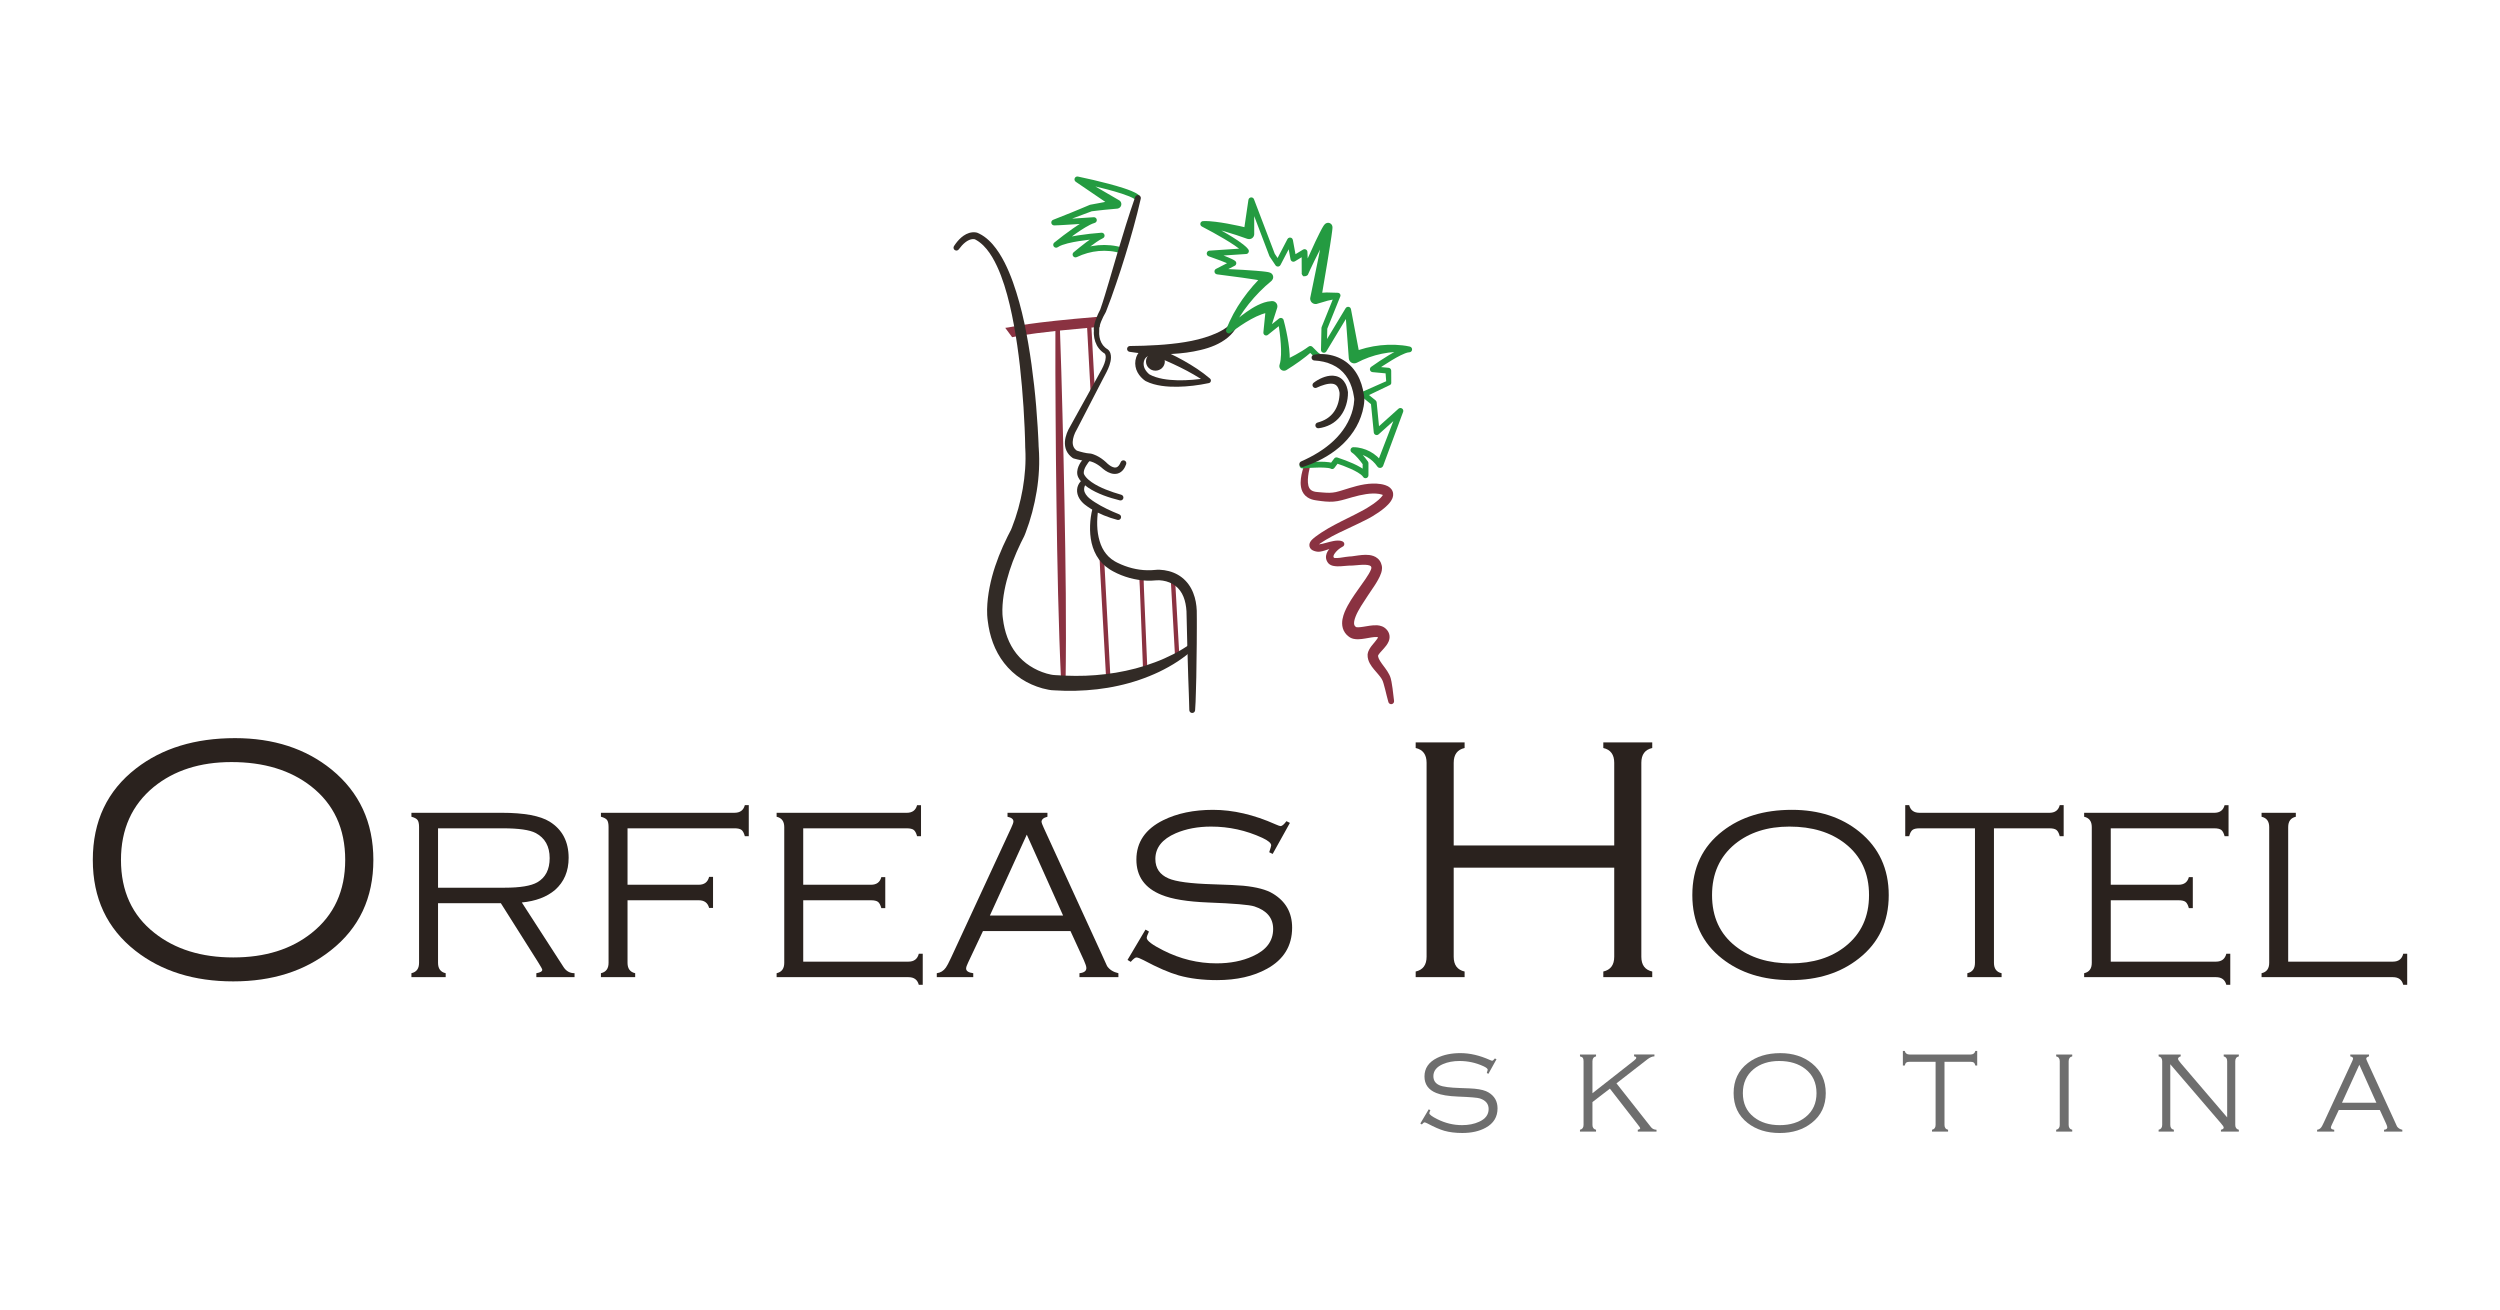 <?xml version="1.0" encoding="utf-8"?>
<!-- Generator: Adobe Illustrator 15.0.0, SVG Export Plug-In . SVG Version: 6.00 Build 0)  -->
<!DOCTYPE svg PUBLIC "-//W3C//DTD SVG 1.1//EN" "http://www.w3.org/Graphics/SVG/1.1/DTD/svg11.dtd">
<svg version="1.1" id="Layer_1" xmlns="http://www.w3.org/2000/svg" xmlns:xlink="http://www.w3.org/1999/xlink" x="0px" y="0px"
	 width="420px" height="220px" viewBox="0 0 420 220" enable-background="new 0 0 420 220" xml:space="preserve">
<g>
	<g>
		<path fill="#6E6E6E" d="M251.41,177.954l-1.357,2.447l-0.271-0.136c0.104-0.307,0.155-0.486,0.155-0.538
			c0-0.181-0.235-0.379-0.7-0.596c-1.282-0.592-2.63-0.885-4.04-0.885c-1.036,0-1.962,0.174-2.777,0.521
			c-1.074,0.464-1.611,1.142-1.611,2.03c0,0.723,0.342,1.232,1.028,1.528c0.583,0.257,1.741,0.412,3.477,0.464
			c1.23,0.039,2.039,0.077,2.428,0.116c1.049,0.104,1.827,0.312,2.33,0.623c1.011,0.607,1.516,1.501,1.516,2.68
			c0,1.438-0.66,2.518-1.98,3.244c-1.076,0.595-2.389,0.892-3.942,0.892c-1.127,0-2.13-0.122-3.012-0.368
			c-0.764-0.222-1.689-0.621-2.777-1.204c-0.271-0.144-0.46-0.214-0.562-0.214c-0.092,0-0.241,0.116-0.449,0.35l-0.252-0.155
			l1.418-2.389l0.271,0.152c-0.115,0.244-0.174,0.412-0.174,0.503c0,0.218,0.434,0.548,1.301,0.983
			c1.347,0.681,2.746,1.022,4.196,1.022c1.086,0,2.039-0.188,2.855-0.562c1.074-0.478,1.611-1.193,1.611-2.148
			c0-0.863-0.493-1.456-1.476-1.779c-0.388-0.128-1.605-0.231-3.652-0.309c-1.631-0.065-2.855-0.265-3.67-0.603
			c-1.321-0.531-1.98-1.457-1.98-2.777c0-1.372,0.705-2.409,2.115-3.108c1.102-0.543,2.409-0.814,3.925-0.814
			c1.577,0,3.223,0.381,4.932,1.146c0.208,0.09,0.338,0.136,0.39,0.136c0.117,0,0.271-0.13,0.465-0.388L251.41,177.954z"/>
		<path fill="#6E6E6E" d="M267.531,185.147v3.84c0,0.453,0.202,0.725,0.604,0.814v0.312h-2.7v-0.312
			c0.4-0.09,0.602-0.361,0.602-0.814v-10.702c0-0.26-0.04-0.444-0.116-0.554c-0.078-0.11-0.241-0.197-0.485-0.263v-0.312h2.7v0.312
			c-0.401,0.092-0.604,0.363-0.604,0.816v5.379l6.975-5.477c0.258-0.206,0.388-0.361,0.388-0.466c0-0.144-0.122-0.226-0.37-0.253
			v-0.312h3.419v0.312c-0.363,0.012-0.74,0.168-1.13,0.462l-5.249,4.073l5.796,7.353c0.22,0.284,0.531,0.434,0.934,0.445v0.312
			h-3.146v-0.312c0.271-0.052,0.406-0.14,0.406-0.269c0-0.063-0.144-0.277-0.434-0.638l-4.657-6L267.531,185.147z"/>
		<path fill="#6E6E6E" d="M299.095,176.926c2.122,0,3.897,0.576,5.321,1.728c1.541,1.257,2.312,2.92,2.312,4.993
			c0,2.097-0.782,3.76-2.35,4.989c-1.438,1.142-3.23,1.71-5.38,1.71c-2.163,0-3.963-0.562-5.4-1.688
			c-1.567-1.229-2.35-2.9-2.35-5.011c0-2.137,0.796-3.821,2.388-5.052C295.073,177.482,296.893,176.926,299.095,176.926z
			 M298.9,178.247c-1.736,0-3.166,0.458-4.292,1.373c-1.204,0.994-1.808,2.335-1.808,4.026c0,1.715,0.615,3.058,1.846,4.025
			c1.14,0.903,2.591,1.354,4.352,1.354c1.76,0,3.205-0.451,4.331-1.354c1.23-0.981,1.844-2.323,1.844-4.025
			c0-1.729-0.627-3.085-1.883-4.065C302.151,178.691,300.687,178.247,298.9,178.247z"/>
		<path fill="#6E6E6E" d="M326.675,178.381v10.606c0,0.453,0.201,0.725,0.603,0.814v0.312h-2.699v-0.312
			c0.399-0.09,0.601-0.361,0.601-0.814v-10.606h-4.37c-0.26,0-0.442,0.043-0.553,0.127c-0.109,0.084-0.198,0.249-0.263,0.496h-0.311
			v-2.448h0.311c0.104,0.401,0.376,0.602,0.815,0.602h10.236c0.439,0,0.711-0.2,0.815-0.602h0.311v2.448h-0.311
			c-0.064-0.247-0.153-0.412-0.263-0.496c-0.11-0.084-0.293-0.127-0.553-0.127H326.675z"/>
		<path fill="#6E6E6E" d="M346.04,188.987v-10.702c0-0.453-0.201-0.725-0.603-0.816v-0.312h2.699v0.312
			c-0.401,0.092-0.602,0.363-0.602,0.816v10.702c0,0.453,0.2,0.725,0.602,0.814v0.312h-2.699v-0.312
			C345.839,189.712,346.04,189.44,346.04,188.987z"/>
		<path fill="#6E6E6E" d="M364.607,178.793v10.194c0,0.453,0.199,0.725,0.603,0.814v0.312h-2.563v-0.312
			c0.399-0.09,0.601-0.361,0.601-0.814v-10.702c0-0.453-0.201-0.725-0.601-0.816v-0.312h3.708v0.312
			c-0.296,0.092-0.445,0.233-0.445,0.427c0,0.116,0.149,0.352,0.445,0.699l7.809,9.131v-9.44c0-0.453-0.193-0.725-0.581-0.816
			v-0.312h2.542v0.312c-0.399,0.092-0.602,0.363-0.602,0.816v10.702c0,0.453,0.202,0.725,0.602,0.814v0.312h-3.009v-0.309
			c0.311-0.077,0.467-0.199,0.467-0.366c0-0.129-0.146-0.359-0.439-0.695L364.607,178.793z"/>
		<path fill="#6E6E6E" d="M399.813,186.481h-6.898l-1.166,2.469c-0.108,0.22-0.162,0.382-0.162,0.485
			c0,0.194,0.187,0.316,0.563,0.368v0.31h-2.875v-0.312c0.297-0.038,0.537-0.186,0.719-0.445c0.077-0.104,0.213-0.363,0.408-0.778
			l4.738-10.235c0.118-0.245,0.176-0.413,0.176-0.505c0-0.18-0.155-0.304-0.467-0.369v-0.312h3.146v0.312
			c-0.312,0.078-0.467,0.214-0.467,0.409c0,0.052,0.058,0.207,0.176,0.465l4.524,9.866c0.312,0.675,0.467,1.018,0.467,1.031
			c0.195,0.284,0.491,0.472,0.895,0.562v0.312h-3.07v-0.312c0.363-0.039,0.545-0.174,0.545-0.408c0-0.116-0.064-0.318-0.191-0.602
			L399.813,186.481z M399.231,185.258l-2.863-6.379l-2.91,6.379H399.231z"/>
	</g>
	<g>
		<path fill="#2A221E" d="M39.483,124.006c6.466,0,11.867,1.755,16.205,5.265c4.691,3.824,7.037,8.891,7.037,15.199
			c0,6.387-2.386,11.453-7.156,15.199c-4.376,3.469-9.837,5.204-16.382,5.204c-6.585,0-12.064-1.716-16.44-5.146
			c-4.771-3.744-7.156-8.831-7.156-15.257c0-6.507,2.425-11.632,7.274-15.378C27.242,125.702,32.78,124.006,39.483,124.006z
			 M38.893,128.028c-5.284,0-9.641,1.395-13.07,4.185c-3.667,3.024-5.5,7.109-5.5,12.257c0,5.224,1.872,9.309,5.618,12.257
			c3.469,2.75,7.885,4.124,13.247,4.124s9.759-1.374,13.188-4.124c3.746-2.984,5.618-7.071,5.618-12.257
			c0-5.265-1.912-9.39-5.736-12.376C48.788,129.384,44.333,128.028,38.893,128.028z"/>
		<path fill="#2A221E" d="M73.59,151.743v10.018c0,0.967,0.428,1.546,1.284,1.738v0.663h-5.755v-0.663
			c0.854-0.192,1.283-0.771,1.283-1.738v-22.81c0-0.552-0.083-0.945-0.248-1.181c-0.166-0.233-0.512-0.42-1.035-0.559v-0.662h15.152
			c3.78,0,6.471,0.497,8.072,1.489c2.124,1.324,3.188,3.354,3.188,6.086c0,2.237-0.761,4.03-2.278,5.382
			c-1.406,1.188-3.27,1.891-5.588,2.11l7.037,10.891c0.441,0.662,1.049,0.991,1.821,0.991v0.663h-6.416v-0.663
			c0.662-0.109,0.993-0.302,0.993-0.578c0-0.109-0.234-0.537-0.706-1.283l-6.248-9.895H73.59z M73.59,149.135h11.178
			c2.622,0,4.457-0.304,5.506-0.911c1.38-0.8,2.07-2.151,2.07-4.056c0-1.987-0.786-3.396-2.359-4.225
			c-0.994-0.521-2.83-0.786-5.507-0.786H73.59V149.135z"/>
		<path fill="#2A221E" d="M105.425,139.157v9.481h11.965c0.938,0,1.518-0.442,1.739-1.324h0.661v5.216h-0.661
			c-0.222-0.854-0.801-1.285-1.739-1.285h-11.965v10.516c0,0.967,0.428,1.546,1.284,1.738v0.663h-5.754v-0.663
			c0.854-0.192,1.283-0.771,1.283-1.738v-22.81c0-0.552-0.083-0.945-0.249-1.181c-0.166-0.233-0.511-0.42-1.034-0.559v-0.662h22.438
			c0.938,0,1.517-0.428,1.738-1.283h0.663v5.216h-0.663c-0.138-0.523-0.324-0.875-0.559-1.055c-0.235-0.18-0.628-0.271-1.18-0.271
			H105.425z"/>
		<path fill="#2A221E" d="M134.942,151.245v10.311h17.677c0.938,0,1.518-0.443,1.739-1.325h0.663v5.216h-0.663
			c-0.222-0.857-0.801-1.284-1.739-1.284h-22.147v-0.663c0.854-0.192,1.283-0.771,1.283-1.738v-22.81
			c0-0.967-0.429-1.546-1.283-1.739v-0.662h21.858c0.938,0,1.517-0.428,1.739-1.283h0.662v5.216h-0.662
			c-0.14-0.523-0.325-0.875-0.56-1.055s-0.628-0.271-1.18-0.271h-17.388v9.481h11.385c0.938,0,1.518-0.427,1.738-1.285h0.662v5.217
			h-0.662c-0.138-0.522-0.325-0.876-0.559-1.055c-0.234-0.179-0.628-0.271-1.18-0.271H134.942z"/>
		<path fill="#2A221E" d="M179.842,156.422h-14.705l-2.483,5.265c-0.231,0.467-0.347,0.812-0.347,1.031
			c0,0.412,0.399,0.675,1.2,0.784v0.66h-6.127v-0.663c0.635-0.082,1.146-0.399,1.531-0.952c0.166-0.22,0.456-0.771,0.87-1.654
			l10.102-21.819c0.248-0.521,0.372-0.882,0.372-1.074c0-0.388-0.331-0.648-0.993-0.787v-0.662h6.706v0.662
			c-0.662,0.165-0.994,0.455-0.994,0.87c0,0.109,0.125,0.442,0.373,0.991l9.646,21.032c0.662,1.435,0.994,2.167,0.994,2.194
			c0.413,0.607,1.048,1.007,1.903,1.199v0.663h-6.541v-0.663c0.772-0.082,1.159-0.372,1.159-0.869c0-0.248-0.137-0.678-0.408-1.285
			L179.842,156.422z M178.6,153.813l-6.1-13.595l-6.201,13.595H178.6z"/>
		<path fill="#2A221E" d="M216.704,138.246l-2.898,5.217l-0.579-0.29c0.22-0.656,0.332-1.038,0.332-1.147
			c0-0.382-0.497-0.806-1.492-1.271c-2.731-1.259-5.602-1.888-8.61-1.888c-2.208,0-4.182,0.371-5.92,1.113
			c-2.29,0.991-3.436,2.433-3.436,4.329c0,1.54,0.731,2.625,2.193,3.257c1.242,0.551,3.712,0.879,7.411,0.99
			c2.621,0.082,4.347,0.165,5.175,0.247c2.235,0.222,3.892,0.662,4.968,1.324c2.153,1.298,3.229,3.202,3.229,5.714
			c0,3.064-1.408,5.368-4.223,6.913c-2.291,1.27-5.092,1.904-8.403,1.904c-2.401,0-4.541-0.263-6.417-0.787
			c-1.629-0.468-3.602-1.325-5.92-2.567c-0.579-0.302-0.98-0.454-1.2-0.454c-0.193,0-0.512,0.248-0.952,0.744l-0.538-0.329
			l3.021-5.093l0.58,0.328c-0.248,0.521-0.373,0.878-0.373,1.068c0,0.467,0.924,1.166,2.773,2.097
			c2.87,1.453,5.852,2.179,8.942,2.179c2.318,0,4.347-0.399,6.086-1.196c2.291-1.016,3.436-2.542,3.436-4.578
			c0-1.84-1.05-3.104-3.146-3.792c-0.829-0.274-3.423-0.496-7.783-0.661c-3.478-0.137-6.086-0.564-7.824-1.281
			c-2.815-1.133-4.223-3.105-4.223-5.921c0-2.924,1.504-5.134,4.512-6.623c2.346-1.16,5.134-1.74,8.362-1.74
			c3.368,0,6.872,0.815,10.517,2.443c0.439,0.194,0.717,0.29,0.827,0.29c0.249,0,0.58-0.276,0.993-0.828L216.704,138.246z"/>
		<path fill="#2A221E" d="M271.191,145.77h-26.969v14.963c0,1.381,0.61,2.208,1.832,2.483v0.946h-8.22v-0.946
			c1.221-0.275,1.833-1.103,1.833-2.483v-32.587c0-1.379-0.612-2.208-1.833-2.482v-0.946h8.22v0.946
			c-1.222,0.274-1.832,1.104-1.832,2.482v13.897h26.969v-13.897c0-1.379-0.614-2.208-1.835-2.482v-0.946h8.221v0.946
			c-1.222,0.274-1.832,1.104-1.832,2.482v32.587c0,1.381,0.61,2.208,1.832,2.483v0.946h-8.221v-0.946
			c1.221-0.275,1.835-1.103,1.835-2.483V145.77z"/>
		<path fill="#2A221E" d="M301.037,136.052c4.526,0,8.308,1.23,11.345,3.686c3.284,2.679,4.926,6.225,4.926,10.64
			c0,4.472-1.669,8.018-5.01,10.64c-3.063,2.428-6.887,3.643-11.468,3.643c-4.609,0-8.445-1.199-11.508-3.602
			c-3.341-2.622-5.011-6.182-5.011-10.681c0-4.555,1.697-8.142,5.093-10.763C292.467,137.239,296.346,136.052,301.037,136.052z
			 M300.624,138.867c-3.698,0-6.748,0.979-9.149,2.929c-2.566,2.118-3.852,4.979-3.852,8.581c0,3.658,1.313,6.518,3.935,8.581
			c2.428,1.923,5.52,2.887,9.272,2.887c3.754,0,6.832-0.964,9.232-2.887c2.621-2.091,3.934-4.95,3.934-8.581
			c0-3.686-1.34-6.572-4.017-8.663C307.551,139.816,304.431,138.867,300.624,138.867z"/>
		<path fill="#2A221E" d="M334.985,139.157v22.604c0,0.967,0.428,1.546,1.282,1.738v0.663h-5.754v-0.663
			c0.855-0.192,1.282-0.771,1.282-1.738v-22.604h-9.314c-0.553,0-0.946,0.091-1.179,0.271c-0.234,0.18-0.421,0.531-0.56,1.055
			h-0.663v-5.216h0.663c0.221,0.855,0.801,1.283,1.738,1.283h21.817c0.938,0,1.519-0.428,1.738-1.283h0.662v5.216h-0.662
			c-0.138-0.523-0.324-0.875-0.559-1.055c-0.235-0.18-0.629-0.271-1.18-0.271H334.985z"/>
		<path fill="#2A221E" d="M354.607,151.245v10.311h17.678c0.937,0,1.517-0.443,1.737-1.325h0.664v5.216h-0.664
			c-0.221-0.857-0.801-1.284-1.737-1.284h-22.149v-0.663c0.854-0.192,1.283-0.771,1.283-1.738v-22.81
			c0-0.967-0.429-1.546-1.283-1.739v-0.662h21.859c0.937,0,1.517-0.428,1.737-1.283h0.664v5.216h-0.664
			c-0.139-0.523-0.324-0.875-0.559-1.055s-0.627-0.271-1.179-0.271h-17.388v9.481h11.384c0.938,0,1.517-0.427,1.739-1.285h0.663
			v5.217h-0.663c-0.14-0.522-0.326-0.876-0.558-1.055c-0.235-0.179-0.629-0.271-1.182-0.271H354.607z"/>
		<path fill="#2A221E" d="M384.414,161.556h17.595c0.937,0,1.517-0.443,1.736-1.325h0.664v5.216h-0.664
			c-0.22-0.857-0.8-1.284-1.736-1.284h-22.066v-0.663c0.854-0.192,1.283-0.771,1.283-1.738v-22.81c0-0.967-0.429-1.546-1.283-1.739
			v-0.662h5.755v0.662c-0.856,0.193-1.283,0.772-1.283,1.739V161.556z"/>
	</g>
	<g>
		<path fill="#8A3241" d="M184.743,54.913l-0.141-1.703c-5.95,0.49-9.605,0.918-11.784,1.227c-2.178,0.309-3.548,0.628-3.937,0.642
			l1.119,1.516l0.041,0.051l0.291-0.049c0,0,0.008-0.003,0.031-0.009c0.244-0.059,1.927-0.437,6.946-0.978
			c-0.015,4.64-0.005,9.278,0.033,13.919c0.027,5.042,0.08,10.088,0.149,15.132c0.072,5.044,0.14,10.088,0.269,15.131
			c0.12,5.041,0.286,10.085,0.527,15.127l0.73-0.013c0.076-5.048,0.081-10.091,0.038-15.136c-0.036-5.042-0.13-10.086-0.221-15.128
			c-0.094-5.045-0.202-10.089-0.338-15.131c-0.113-4.66-0.252-9.321-0.419-13.982c1.308-0.136,2.816-0.282,4.561-0.436l0.588,10.859
			l0.73-0.039l-0.589-10.881C183.816,54.991,184.268,54.953,184.743,54.913z M185.749,98.589c-0.091-1.757-0.179-3.515-0.305-5.269
			l-0.731,0.04c0.063,1.758,0.165,3.516,0.264,5.272l0.291,5.269l0.586,10.54l0.73-0.038l-0.556-10.542L185.749,98.589z
			 M192.255,100.681c-0.058-1.334-0.113-2.67-0.14-4.009l-0.73,0.031c0.083,1.335,0.135,2.669,0.185,4.006l0.156,4.004l0.312,8.016
			l0.729-0.027l-0.341-8.016L192.255,100.681z M197.403,97.074l-0.73,0.041l0.732,13.177l0.73-0.04L197.403,97.074z"/>
		<path fill="#8A3241" d="M220.119,78.201c-0.196,0.784-0.358,1.571-0.396,2.325c-0.012,0.375,0.004,0.74,0.084,1.055
			c0.081,0.316,0.222,0.555,0.414,0.717c0.19,0.165,0.462,0.273,0.787,0.326c0.086,0.012,0.152,0.019,0.257,0.031l0.305,0.028
			l0.604,0.051c0.401,0.031,0.794,0.057,1.169,0.054c0.372-0.007,0.724-0.043,1.08-0.121c0.715-0.161,1.502-0.443,2.307-0.682
			c0.807-0.245,1.637-0.476,2.512-0.617c0.874-0.136,1.78-0.193,2.729-0.046c0.238,0.038,0.477,0.089,0.735,0.174
			c0.254,0.09,0.536,0.198,0.84,0.461c0.146,0.133,0.299,0.317,0.394,0.551c0.101,0.231,0.132,0.492,0.107,0.707
			c-0.051,0.438-0.214,0.717-0.363,0.953c-0.312,0.464-0.653,0.777-0.995,1.08c-0.344,0.298-0.696,0.561-1.053,0.809
			c-0.359,0.247-0.724,0.479-1.096,0.701c-0.184,0.11-0.373,0.216-0.568,0.318l-0.557,0.287c-1.513,0.777-3.019,1.435-4.485,2.151
			c-0.728,0.356-1.443,0.732-2.124,1.137l-0.516,0.318c-0.173,0.108-0.339,0.213-0.494,0.323c-0.156,0.104-0.303,0.214-0.412,0.315
			c-0.053,0.046-0.095,0.096-0.107,0.11c-0.006,0.006-0.003,0.006,0.006-0.023c0.007-0.031,0.018-0.098-0.003-0.18
			c-0.015-0.08-0.065-0.146-0.088-0.17c-0.027-0.025-0.037-0.025-0.034-0.022c0.016,0.014,0.07,0.04,0.139,0.063
			c0.032,0.012,0.069,0.021,0.108,0.031l0.062,0.016l0.008,0.001c0.008,0.001-0.048-0.008-0.021-0.003l0.021,0.003l0.038,0.006
			c0.039,0.002-0.005,0.002,0.044,0.002c0.029,0.005,0.065,0,0.103,0c0.313-0.03,0.714-0.138,1.104-0.243
			c0.4-0.105,0.808-0.221,1.244-0.305c0.22-0.04,0.447-0.075,0.694-0.081c0.249-0.004,0.526,0.001,0.845,0.145l0.019,0.009
			c0.241,0.11,0.349,0.393,0.238,0.635c-0.055,0.124-0.158,0.212-0.274,0.255h-0.003c-0.507,0.256-1.049,0.735-1.34,1.19
			c-0.15,0.23-0.192,0.452-0.153,0.54c0.019,0.047,0.046,0.094,0.107,0.156c-0.067-0.075-0.016-0.016-0.031-0.031l0.007,0.005
			l0.014,0.01l0.022,0.024l-0.027-0.032l0.003-0.006c0.019,0.006,0.059,0.018,0.111,0.023c0.216,0.031,0.542,0.011,0.862-0.029
			c0.327-0.038,0.662-0.099,1.022-0.153c0.181-0.027,0.363-0.053,0.593-0.068c0.152-0.005,0.161-0.006,0.248-0.012l0.235-0.025
			l1.039-0.147c0.366-0.048,0.745-0.088,1.152-0.094c0.407-0.003,0.844,0.022,1.338,0.194c0.243,0.085,0.501,0.219,0.732,0.424
			c0.232,0.199,0.42,0.469,0.534,0.741c0.059,0.136,0.101,0.272,0.13,0.404c0.029,0.147,0.054,0.223,0.058,0.457
			c-0.003,0.326-0.066,0.572-0.136,0.795c-0.143,0.44-0.321,0.793-0.505,1.13c-0.183,0.34-0.38,0.655-0.575,0.962
			c-0.396,0.613-0.8,1.198-1.193,1.78c-0.391,0.583-0.772,1.161-1.126,1.739c-0.352,0.575-0.675,1.158-0.9,1.726
			c-0.113,0.285-0.198,0.563-0.239,0.81c-0.042,0.251-0.035,0.462,0.01,0.599c0.043,0.133,0.107,0.225,0.251,0.339l0.058,0.04
			l0.017,0.01l0.005,0.002c0.009,0.008-0.09-0.052-0.046-0.024l0.016,0.007l0.03,0.016l-0.014-0.008l-0.014-0.006l0.006,0.003
			l0.03,0.008c0.056,0.018,0.162,0.03,0.287,0.028c0.254,0,0.567-0.043,0.9-0.094c0.333-0.049,0.686-0.115,1.063-0.171
			c0.378-0.05,0.778-0.101,1.26-0.075c0.241,0.019,0.512,0.057,0.813,0.178c0.151,0.059,0.309,0.141,0.458,0.253
			c0.038,0.032,0.073,0.058,0.108,0.089l0.049,0.044c0.067,0.06,0.132,0.125,0.179,0.179c0.206,0.228,0.415,0.584,0.462,0.988
			c0.053,0.402-0.044,0.757-0.155,1.012c-0.235,0.519-0.513,0.82-0.76,1.113c-0.249,0.287-0.493,0.536-0.687,0.766
			c-0.097,0.115-0.181,0.224-0.238,0.315c-0.058,0.092-0.083,0.162-0.087,0.167l0.006-0.067c-0.02,0.145,0.02,0.348,0.133,0.591
			c0.113,0.242,0.284,0.508,0.478,0.783c0.386,0.554,0.881,1.114,1.267,1.871c0.097,0.192,0.182,0.396,0.246,0.621
			c0.033,0.124,0.05,0.209,0.066,0.295l0.064,0.279c0.073,0.369,0.128,0.73,0.174,1.094c0.101,0.722,0.163,1.432,0.258,2.124
			l0.002,0.003c0.035,0.269-0.152,0.515-0.42,0.552c-0.242,0.031-0.469-0.121-0.535-0.35c-0.205-0.708-0.363-1.41-0.534-2.093
			c-0.086-0.339-0.174-0.676-0.271-1.002l-0.077-0.238c-0.027-0.087-0.055-0.177-0.076-0.225c-0.046-0.114-0.108-0.234-0.186-0.358
			c-0.309-0.494-0.791-0.998-1.274-1.575c-0.239-0.294-0.49-0.607-0.704-1.003c-0.209-0.391-0.396-0.895-0.372-1.469l0.003-0.049
			l0.003-0.017c0.043-0.348,0.162-0.607,0.278-0.824c0.117-0.214,0.244-0.392,0.363-0.554c0.244-0.325,0.485-0.596,0.692-0.849
			c0.205-0.245,0.382-0.5,0.428-0.633c0.025-0.068,0.006-0.072,0.012-0.021c0.003,0.052,0.027,0.084,0,0.054l-0.012-0.009
			l-0.049-0.042l0.006,0.007l-0.008,0.001c-0.028-0.008-0.114-0.026-0.221-0.03c-0.227-0.011-0.534,0.019-0.852,0.071
			c-0.324,0.049-0.666,0.115-1.032,0.178c-0.366,0.059-0.751,0.119-1.205,0.129c-0.227,0.001-0.477-0.01-0.767-0.073
			c-0.073-0.019-0.146-0.039-0.226-0.066c-0.04-0.012-0.076-0.026-0.117-0.043c-0.038-0.016-0.078-0.034-0.133-0.063l-0.073-0.037
			l-0.029-0.014l-0.014-0.009l-0.067-0.042l-0.039-0.027c-0.053-0.035-0.105-0.073-0.157-0.115
			c-0.419-0.311-0.795-0.818-0.945-1.364c-0.158-0.546-0.134-1.063-0.06-1.506c0.08-0.449,0.216-0.846,0.363-1.218
			c0.623-1.474,1.473-2.65,2.291-3.817c0.413-0.581,0.825-1.151,1.21-1.716c0.19-0.283,0.372-0.567,0.539-0.843
			c0.165-0.275,0.314-0.555,0.396-0.784c0.086-0.267,0.073-0.24,0.032-0.417c-0.02-0.054-0.037-0.082-0.068-0.118
			c-0.031-0.032-0.088-0.073-0.175-0.11c-0.174-0.073-0.451-0.115-0.747-0.129c-0.303-0.014-0.628,0.002-0.967,0.03l-1.066,0.088
			c-0.095,0.007-0.192,0.011-0.296,0.014c-0.085,0.005-0.256,0.003-0.277,0c-0.126,0-0.296,0.016-0.464,0.031
			c-0.342,0.03-0.707,0.068-1.084,0.087c-0.385,0.013-0.772,0.03-1.254-0.072c-0.119-0.025-0.254-0.066-0.395-0.133
			c-0.073-0.034-0.137-0.073-0.226-0.136c-0.046-0.034-0.104-0.083-0.131-0.113l-0.083-0.089c-0.168-0.204-0.308-0.483-0.354-0.781
			c-0.046-0.302,0.006-0.594,0.095-0.832c0.088-0.237,0.21-0.439,0.342-0.61c0.266-0.349,0.569-0.613,0.888-0.842
			c0.327-0.228,0.65-0.424,1.06-0.575v-0.003l-0.021,0.899c-0.063-0.021-0.209-0.031-0.372-0.009
			c-0.163,0.019-0.343,0.061-0.526,0.108c-0.369,0.099-0.751,0.23-1.143,0.362c-0.4,0.131-0.789,0.278-1.296,0.361
			c-0.067,0.007-0.132,0.018-0.208,0.021c-0.052,0.007-0.201,0.001-0.264-0.005l-0.038-0.003l-0.019-0.003l-0.052-0.009
			l-0.092-0.016c-0.061-0.012-0.125-0.027-0.188-0.043c-0.132-0.037-0.272-0.078-0.437-0.17c-0.086-0.047-0.178-0.108-0.276-0.21
			c-0.097-0.1-0.197-0.256-0.235-0.438c-0.044-0.182-0.02-0.358,0.017-0.486c0.04-0.131,0.089-0.223,0.138-0.304
			c0.098-0.158,0.195-0.263,0.293-0.361c0.187-0.188,0.366-0.331,0.546-0.466c0.179-0.137,0.357-0.26,0.53-0.38l0.521-0.356
			c0.718-0.476,1.457-0.886,2.197-1.282c1.479-0.792,2.99-1.48,4.403-2.245l0.537-0.288c0.171-0.096,0.342-0.197,0.51-0.297
			c0.338-0.201,0.671-0.418,0.99-0.641c0.318-0.226,0.627-0.461,0.908-0.705c0.277-0.243,0.537-0.508,0.684-0.735
			c0.073-0.107,0.101-0.208,0.091-0.185c-0.003,0.008,0,0.059,0.019,0.098c0.019,0.042,0.038,0.061,0.033,0.056
			c-0.009-0.014-0.112-0.078-0.247-0.122c-0.133-0.046-0.299-0.083-0.467-0.113c-0.687-0.113-1.449-0.08-2.206,0.034
			c-0.761,0.111-1.532,0.299-2.311,0.519c-0.783,0.213-1.56,0.485-2.467,0.652c-0.451,0.084-0.932,0.116-1.381,0.104
			c-0.456-0.008-0.884-0.05-1.305-0.102l-0.629-0.084l-0.308-0.046c-0.101-0.015-0.238-0.037-0.354-0.062
			c-0.485-0.104-1.01-0.315-1.428-0.715c-0.422-0.4-0.65-0.943-0.737-1.435c-0.09-0.496-0.08-0.967-0.026-1.414
			c0.104-0.896,0.354-1.717,0.635-2.513c0.092-0.255,0.369-0.387,0.623-0.297C220.048,77.705,220.179,77.959,220.119,78.201z"/>
		<path fill="#249B41" d="M188.322,42.56c-0.261-0.093-0.586-0.176-0.892-0.237c-0.309-0.065-0.625-0.112-0.941-0.141
			c-0.635-0.063-1.277-0.065-1.914-0.009c-1.272,0.113-2.521,0.465-3.676,1.021h-0.003c-0.242,0.119-0.534,0.016-0.65-0.226
			c-0.101-0.206-0.04-0.446,0.127-0.587c0.703-0.586,1.413-1.152,2.143-1.708c0.368-0.275,0.738-0.545,1.123-0.807
			c0.389-0.258,0.77-0.513,1.245-0.733l0.229,0.936c-0.641,0.044-1.291,0.108-1.934,0.179c-0.646,0.073-1.286,0.158-1.925,0.261
			c-0.637,0.103-1.271,0.221-1.884,0.375c-0.305,0.079-0.607,0.168-0.895,0.269c-0.282,0.103-0.561,0.227-0.754,0.366l-0.006,0.005
			c-0.217,0.158-0.522,0.108-0.681-0.109c-0.153-0.211-0.111-0.504,0.088-0.666c0.502-0.407,1.004-0.798,1.514-1.183
			c0.51-0.388,1.026-0.765,1.553-1.135c0.529-0.367,1.064-0.723,1.623-1.059c0.28-0.166,0.564-0.327,0.865-0.478
			c0.301-0.148,0.609-0.289,0.977-0.389l0.156,0.959l-3.335,0.222l-1.669,0.103l-0.838,0.048c-0.282,0.014-0.55,0.031-0.86,0.035
			h-0.002h-0.005c-0.269-0.001-0.486-0.218-0.486-0.487c0-0.207,0.13-0.382,0.313-0.455c1.034-0.397,2.062-0.813,3.086-1.231
			c0.516-0.205,1.023-0.425,1.537-0.636l1.531-0.643c0.03-0.011,0.06-0.021,0.091-0.027l0.031-0.006l1.075-0.199
			c0.355-0.067,0.714-0.127,1.07-0.202c0.713-0.141,1.425-0.286,2.136-0.452l0,0l-0.293,1.406l-6.44-4.384l-0.029-0.019
			c-0.22-0.151-0.278-0.452-0.128-0.673c0.116-0.17,0.326-0.244,0.516-0.198l0,0c1.725,0.362,3.43,0.758,5.134,1.207
			c0.851,0.226,1.702,0.467,2.547,0.743c0.422,0.14,0.844,0.288,1.267,0.461c0.209,0.084,0.42,0.178,0.634,0.288
			c0.214,0.114,0.426,0.223,0.66,0.434c0.199,0.18,0.217,0.49,0.035,0.689c-0.178,0.2-0.49,0.217-0.689,0.036l-0.006-0.004
			l-0.007-0.01c-0.093-0.083-0.266-0.188-0.438-0.277c-0.177-0.092-0.366-0.175-0.561-0.254c-0.388-0.158-0.79-0.3-1.2-0.436
			c-0.815-0.266-1.652-0.502-2.49-0.725c-1.68-0.443-3.384-0.839-5.082-1.196l0,0l0.358-0.892l6.738,3.915
			c0.361,0.209,0.483,0.671,0.273,1.032c-0.114,0.196-0.304,0.323-0.511,0.362l-0.057,0.012h-0.002
			c-0.728,0.052-1.449,0.124-2.175,0.2c-0.359,0.033-0.721,0.081-1.082,0.121l-1.083,0.129l0.121-0.034l-1.558,0.579
			c-0.519,0.193-1.039,0.382-1.556,0.583c-1.035,0.395-2.069,0.793-3.095,1.21l-0.181-0.941h0.002
			c0.246-0.003,0.537-0.021,0.809-0.035l0.831-0.046l1.664-0.103l3.333-0.221c0.269-0.02,0.501,0.186,0.519,0.455
			c0.016,0.236-0.141,0.444-0.36,0.504H183.9c-0.245,0.065-0.519,0.186-0.786,0.318c-0.269,0.135-0.534,0.285-0.8,0.443
			c-0.529,0.317-1.051,0.663-1.564,1.022c-1.027,0.717-2.034,1.483-3.007,2.271l-0.599-0.77c0.34-0.244,0.672-0.377,1.001-0.5
			c0.331-0.119,0.658-0.213,0.986-0.297c0.656-0.166,1.313-0.288,1.968-0.395c0.657-0.104,1.313-0.19,1.97-0.264
			c0.659-0.073,1.312-0.138,1.979-0.185c0.268-0.019,0.502,0.182,0.52,0.45c0.018,0.21-0.103,0.397-0.283,0.479l-0.01,0.003
			c-0.347,0.158-0.727,0.402-1.088,0.645c-0.364,0.25-0.724,0.514-1.08,0.781c-0.714,0.539-1.421,1.103-2.104,1.673l-0.525-0.813
			c1.253-0.603,2.621-0.992,4.014-1.113c0.696-0.061,1.396-0.059,2.094,0.01c0.349,0.033,0.697,0.085,1.041,0.154
			c0.351,0.072,0.677,0.151,1.047,0.283c0.252,0.091,0.384,0.37,0.293,0.625c-0.092,0.252-0.37,0.385-0.623,0.294h-0.002
			L188.322,42.56z"/>
		<path fill="#322B26" d="M191.65,33.372c-0.367,1.617-0.775,3.22-1.218,4.816c-0.44,1.594-0.901,3.184-1.394,4.766
			c-0.481,1.584-0.998,3.16-1.535,4.726c-0.537,1.57-1.08,3.134-1.705,4.693l-0.005,0.017l-0.03,0.058
			c-0.141,0.235-0.281,0.496-0.409,0.754c-0.127,0.257-0.247,0.52-0.353,0.782c-0.104,0.263-0.194,0.53-0.259,0.792
			c-0.062,0.26-0.097,0.522-0.073,0.732v0.006c0.002,0.035,0.002,0.074,0,0.108c-0.015,0.138-0.018,0.329-0.01,0.496
			c0.01,0.172,0.03,0.343,0.06,0.514c0.062,0.337,0.167,0.666,0.321,0.959c0.153,0.296,0.359,0.561,0.608,0.777
			c0.062,0.054,0.126,0.106,0.193,0.153c0.034,0.027,0.067,0.049,0.103,0.073l0.122,0.076c0.16,0.111,0.242,0.219,0.321,0.337
			c0.075,0.121,0.129,0.244,0.167,0.365c0.146,0.495,0.093,0.946,0.012,1.363c-0.088,0.417-0.227,0.806-0.387,1.177
			c-0.078,0.185-0.164,0.366-0.254,0.545l-0.269,0.517l-0.534,1.02l-4.223,8.172l-0.005,0.008l-0.021,0.036
			c-0.08,0.132-0.176,0.315-0.252,0.48c-0.076,0.172-0.146,0.346-0.205,0.522c-0.117,0.348-0.19,0.705-0.2,1.039
			c-0.007,0.334,0.051,0.638,0.181,0.886c0.13,0.252,0.332,0.458,0.599,0.626l-0.18-0.086l0,0c0.184,0.062,0.387,0.125,0.581,0.18
			c0.198,0.059,0.396,0.109,0.593,0.155c0.393,0.092,0.794,0.167,1.136,0.18l0.043,0.001l0.049,0.005
			c0.08,0.012,0.109,0.021,0.159,0.034l0.127,0.034c0.084,0.025,0.163,0.054,0.243,0.083c0.155,0.055,0.306,0.121,0.451,0.189
			c0.292,0.142,0.568,0.303,0.826,0.482c0.259,0.181,0.503,0.376,0.734,0.585c0.113,0.1,0.235,0.224,0.311,0.294
			c0.092,0.083,0.188,0.163,0.285,0.233c0.392,0.298,0.848,0.48,1.147,0.404c0.149-0.032,0.295-0.125,0.433-0.285
			c0.134-0.161,0.252-0.375,0.348-0.607l0.001-0.007c0.102-0.25,0.388-0.37,0.637-0.269c0.243,0.101,0.362,0.372,0.274,0.616
			c-0.107,0.304-0.245,0.609-0.467,0.899c-0.217,0.288-0.549,0.56-0.956,0.673c-0.406,0.113-0.815,0.064-1.154-0.043
			c-0.342-0.107-0.641-0.268-0.912-0.449c-0.137-0.091-0.266-0.189-0.392-0.295c-0.142-0.117-0.221-0.194-0.326-0.28
			c-0.202-0.167-0.414-0.321-0.634-0.457c-0.217-0.137-0.444-0.256-0.673-0.354c-0.116-0.049-0.229-0.092-0.347-0.126
			c-0.058-0.019-0.114-0.034-0.169-0.046l-0.079-0.019l-0.053-0.008l0.093,0.006c-0.518,0.002-0.966-0.068-1.416-0.15
			c-0.223-0.041-0.443-0.089-0.659-0.139c-0.221-0.054-0.432-0.107-0.658-0.171l-0.001-0.001l-0.019-0.005
			c-0.056-0.02-0.113-0.046-0.162-0.08c-0.422-0.292-0.814-0.71-1.041-1.216c-0.231-0.501-0.293-1.047-0.259-1.541
			c0.035-0.498,0.161-0.959,0.319-1.394c0.08-0.217,0.172-0.426,0.272-0.63c0.104-0.211,0.204-0.396,0.345-0.616l-0.026,0.043
			l4.455-8.046l0.553-1.01l0.272-0.495c0.085-0.163,0.168-0.326,0.242-0.491c0.149-0.331,0.277-0.667,0.354-1
			c0.075-0.327,0.098-0.665,0.02-0.911c-0.018-0.06-0.042-0.113-0.07-0.158c-0.021-0.041-0.066-0.082-0.064-0.081l-0.12-0.075
			c-0.047-0.031-0.091-0.062-0.135-0.094c-0.088-0.063-0.174-0.132-0.255-0.204c-0.327-0.289-0.603-0.639-0.808-1.022
			c-0.202-0.383-0.339-0.792-0.417-1.208c-0.041-0.208-0.065-0.417-0.079-0.625c-0.008-0.216-0.014-0.41,0.011-0.653v0.115
			c-0.054-0.388-0.005-0.729,0.06-1.053c0.064-0.323,0.162-0.629,0.268-0.928c0.105-0.299,0.226-0.586,0.355-0.869
			c0.129-0.286,0.264-0.556,0.419-0.844l-0.035,0.076c0.536-1.537,1-3.127,1.472-4.706l1.394-4.752
			c0.466-1.584,0.949-3.163,1.441-4.739c0.493-1.577,1.011-3.148,1.556-4.71c0.091-0.256,0.369-0.389,0.623-0.299
			C191.573,32.886,191.704,33.131,191.65,33.372z"/>
		<path fill="#322B26" d="M189.842,58.13c1.545-0.011,3.106-0.062,4.647-0.163c0.771-0.05,1.539-0.107,2.306-0.195
			c0.763-0.078,1.522-0.176,2.275-0.302c1.503-0.237,2.976-0.605,4.349-1.112c1.373-0.514,2.649-1.166,3.617-2.227l0.009-0.012
			c0.184-0.201,0.496-0.215,0.699-0.032c0.157,0.145,0.198,0.37,0.121,0.557c-0.339,0.809-0.927,1.502-1.589,2.056
			c-0.67,0.552-1.414,0.984-2.183,1.318c-0.769,0.334-1.564,0.582-2.36,0.771c-0.798,0.191-1.598,0.343-2.4,0.449
			s-1.604,0.179-2.406,0.224c-0.803,0.037-1.602,0.058-2.401,0.043c-1.601-0.03-3.183-0.141-4.771-0.402
			c-0.268-0.043-0.445-0.296-0.401-0.563c0.037-0.237,0.242-0.407,0.478-0.411H189.842z"/>
		<path fill="#322B26" d="M194.113,58.338c0.839,0.33,1.631,0.684,2.429,1.059c0.792,0.38,1.579,0.771,2.342,1.207
			c0.766,0.433,1.52,0.889,2.251,1.377c0.729,0.497,1.442,1.015,2.113,1.59l0.033,0.026c0.186,0.159,0.207,0.435,0.05,0.621
			c-0.07,0.081-0.164,0.131-0.263,0.146h-0.001c-0.873,0.189-1.729,0.325-2.605,0.431c-0.871,0.102-1.749,0.168-2.636,0.182
			c-0.885,0.014-1.78-0.024-2.676-0.156c-0.895-0.135-1.803-0.355-2.665-0.792l-0.041-0.024L192.435,64
			c-0.093-0.063-0.146-0.103-0.215-0.155c-0.064-0.05-0.128-0.1-0.187-0.153c-0.122-0.105-0.236-0.217-0.346-0.334
			c-0.217-0.235-0.414-0.499-0.574-0.795c-0.327-0.588-0.469-1.321-0.359-2.017c0.056-0.345,0.168-0.687,0.354-1.01
			c0.187-0.324,0.459-0.622,0.786-0.831c0.329-0.212,0.693-0.331,1.04-0.385s0.681-0.052,1.001-0.022l0.016,0.003
			C194.006,58.306,194.063,58.318,194.113,58.338z M193.708,59.746c-0.413-0.027-0.781,0.032-1.021,0.194
			c-0.132,0.083-0.243,0.191-0.332,0.335c-0.091,0.145-0.158,0.325-0.196,0.516c-0.073,0.378-0.023,0.773,0.158,1.147
			c0.092,0.188,0.213,0.37,0.357,0.54c0.071,0.085,0.15,0.167,0.229,0.244c0.042,0.041,0.084,0.076,0.127,0.111
			c0.036,0.032,0.091,0.073,0.108,0.088l-0.05-0.03c0.668,0.373,1.45,0.606,2.255,0.757c0.81,0.15,1.644,0.218,2.484,0.238
			c0.842,0.017,1.688-0.014,2.536-0.083c0.842-0.067,1.698-0.17,2.519-0.313v-0.002l-0.181,0.794
			c-0.701-0.48-1.417-0.936-2.156-1.357c-0.736-0.428-1.487-0.829-2.252-1.204c-0.767-0.372-1.535-0.739-2.318-1.077
			C195.229,60.321,194.46,60.013,193.708,59.746z"/>
		<path fill="#322B26" d="M220.688,64.308c0.458-0.353,0.931-0.622,1.465-0.845c0.528-0.214,1.111-0.378,1.779-0.353
			c0.33,0.019,0.686,0.095,1.017,0.256c0.333,0.162,0.621,0.416,0.833,0.696c0.434,0.571,0.585,1.199,0.669,1.776l0.003,0.008
			l0.003,0.054c0.008,0.22,0,0.378-0.013,0.563c-0.012,0.178-0.03,0.352-0.058,0.528c-0.052,0.349-0.131,0.692-0.235,1.032
			c-0.206,0.678-0.53,1.333-0.977,1.908c-0.442,0.575-1.013,1.053-1.646,1.388c-0.636,0.331-1.313,0.54-1.994,0.627
			c-0.266,0.036-0.513-0.152-0.548-0.419c-0.032-0.247,0.123-0.473,0.355-0.536l0.006-0.001c0.574-0.159,1.12-0.373,1.594-0.684
			c0.471-0.307,0.875-0.695,1.189-1.15c0.317-0.454,0.547-0.974,0.699-1.521c0.076-0.274,0.131-0.556,0.166-0.84
			c0.021-0.141,0.035-0.285,0.043-0.426c0.008-0.135,0.011-0.296,0.008-0.396l0.006,0.065c-0.063-0.446-0.201-0.854-0.396-1.122
			c-0.198-0.26-0.445-0.403-0.824-0.449c-0.375-0.043-0.827,0.027-1.275,0.152c-0.447,0.125-0.916,0.309-1.339,0.506l-0.025,0.014
			c-0.244,0.112-0.536,0.007-0.65-0.24C220.444,64.69,220.512,64.445,220.688,64.308z"/>
		<path fill="#322B26" d="M183.223,77.211c-0.266,0.313-0.544,0.675-0.752,1.032c-0.218,0.353-0.369,0.737-0.397,1.058
			c-0.007,0.083-0.005,0.159,0.006,0.228c0.006,0.045,0.004,0.044,0.017,0.076c0.01,0.031,0.024,0.066,0.042,0.103
			c0.068,0.148,0.18,0.31,0.309,0.461c0.258,0.306,0.591,0.582,0.947,0.833c0.717,0.496,1.534,0.899,2.376,1.238
			c0.847,0.339,1.72,0.631,2.607,0.88c0.261,0.073,0.411,0.342,0.34,0.6c-0.071,0.257-0.335,0.407-0.588,0.343
			c-0.925-0.232-1.843-0.5-2.744-0.844c-0.896-0.35-1.786-0.753-2.613-1.319c-0.412-0.286-0.81-0.61-1.161-1.017
			c-0.177-0.204-0.338-0.428-0.471-0.703c-0.033-0.069-0.063-0.14-0.091-0.223c-0.028-0.077-0.054-0.197-0.063-0.266
			c-0.023-0.162-0.027-0.321-0.015-0.474c0.05-0.616,0.305-1.109,0.574-1.549c0.291-0.437,0.604-0.809,1.001-1.16
			c0.199-0.179,0.507-0.161,0.688,0.04c0.166,0.186,0.164,0.461,0.007,0.643L183.223,77.211z"/>
		<path fill="#322B26" d="M182.314,81.493l-0.077,0.175c-0.026,0.066-0.047,0.134-0.066,0.201c-0.03,0.14-0.045,0.274-0.038,0.405
			c0.016,0.263,0.109,0.514,0.273,0.765c0.084,0.125,0.181,0.25,0.289,0.367c0.056,0.061,0.114,0.12,0.176,0.175
			c0.048,0.046,0.111,0.102,0.179,0.158c0.276,0.225,0.585,0.44,0.898,0.64c0.629,0.404,1.296,0.771,1.982,1.105
			c0.686,0.334,1.391,0.641,2.107,0.928v0.001c0.252,0.102,0.37,0.388,0.269,0.637c-0.09,0.232-0.339,0.352-0.574,0.291
			c-0.777-0.203-1.544-0.456-2.294-0.765c-0.747-0.309-1.478-0.671-2.18-1.103c-0.35-0.22-0.692-0.451-1.03-0.719
			c-0.084-0.066-0.17-0.138-0.264-0.23c-0.081-0.076-0.159-0.16-0.235-0.246c-0.152-0.173-0.297-0.361-0.419-0.574
			c-0.245-0.417-0.403-0.944-0.358-1.471c0.021-0.262,0.086-0.517,0.193-0.747c0.05-0.118,0.113-0.227,0.183-0.333
			c0.073-0.109,0.141-0.19,0.257-0.311c0.183-0.188,0.486-0.195,0.678-0.012c0.147,0.144,0.184,0.359,0.105,0.538L182.314,81.493z"
			/>
		<path fill="#322B26" d="M184.498,85.654c-0.26,1.731-0.26,3.586,0.232,5.221c0.235,0.819,0.605,1.576,1.116,2.201
			c0.258,0.313,0.542,0.596,0.86,0.839c0.16,0.122,0.327,0.233,0.499,0.337l0.142,0.083l0.132,0.075
			c0.092,0.05,0.186,0.098,0.282,0.146c1.544,0.758,3.271,1.219,4.976,1.244c0.427,0.009,0.851-0.005,1.274-0.05
			c0.554-0.069,1.088-0.031,1.606,0.043c1.037,0.156,2.083,0.545,2.947,1.225c0.869,0.674,1.515,1.608,1.896,2.588
			c0.391,0.981,0.555,1.999,0.596,2.991c0.021,0.51,0.007,0.958,0.012,1.425v1.387l-0.014,2.777
			c-0.01,1.851-0.037,3.708-0.075,5.557l-0.076,2.781l-0.043,1.392c-0.025,0.47-0.042,0.915-0.083,1.416
			c-0.023,0.269-0.258,0.47-0.526,0.445c-0.253-0.019-0.445-0.231-0.448-0.485v-0.021c0-0.424-0.021-0.903-0.037-1.361l-0.044-1.384
			l-0.1-2.772l-0.161-5.549l-0.131-5.519c-0.055-0.852-0.201-1.686-0.502-2.425c-0.298-0.741-0.752-1.377-1.354-1.835
			c-0.599-0.459-1.338-0.761-2.127-0.883c-0.394-0.06-0.796-0.088-1.16-0.043c-0.499,0.05-1,0.066-1.499,0.052
			c-0.998-0.039-1.982-0.201-2.936-0.462c-0.95-0.265-1.868-0.623-2.742-1.1c-0.11-0.058-0.218-0.121-0.327-0.186l-0.167-0.101
			l-0.152-0.099c-0.22-0.143-0.435-0.296-0.637-0.463c-0.405-0.334-0.771-0.716-1.082-1.136c-0.622-0.842-1.022-1.808-1.253-2.779
			c-0.225-0.974-0.289-1.958-0.258-2.926c0.035-0.971,0.158-1.911,0.41-2.87c0.071-0.259,0.337-0.414,0.598-0.346
			c0.243,0.065,0.395,0.3,0.359,0.542L184.498,85.654z"/>
		<path fill="#322B26" d="M200.705,108.841c-0.88,0.889-1.832,1.596-2.84,2.268c-1.003,0.665-2.061,1.243-3.145,1.77
			c-2.174,1.028-4.474,1.807-6.829,2.319c-2.354,0.531-4.763,0.787-7.168,0.852c-1.203,0.037-2.407,0.003-3.605-0.073l-0.48-0.03
			c-0.127-0.016-0.195-0.024-0.288-0.04l-0.252-0.043c-0.33-0.06-0.649-0.136-0.963-0.22c-0.631-0.174-1.241-0.396-1.835-0.659
			c-1.188-0.524-2.296-1.249-3.264-2.136c-0.968-0.89-1.785-1.943-2.411-3.084c-0.628-1.141-1.067-2.364-1.359-3.601
			c-0.143-0.618-0.25-1.241-0.325-1.865l-0.053-0.449c-0.021-0.178-0.031-0.346-0.04-0.512c-0.016-0.329-0.021-0.648-0.015-0.968
			c0.026-1.265,0.183-2.493,0.418-3.7c0.237-1.207,0.552-2.387,0.937-3.541c0.383-1.153,0.828-2.281,1.32-3.383
			c0.245-0.55,0.501-1.095,0.771-1.631c0.136-0.27,0.272-0.538,0.411-0.803l0.106-0.2l0.025-0.05l0.015-0.025
			c-0.064,0.131-0.015,0.026-0.028,0.053l0.04-0.086l0.155-0.375c0.821-2.072,1.425-4.281,1.814-6.497
			c0.382-2.224,0.56-4.481,0.433-6.718l-0.015-0.271l-0.003-0.212l-0.008-0.432l-0.021-0.869l-0.064-1.738
			c-0.05-1.159-0.111-2.317-0.188-3.477c-0.158-2.318-0.347-4.631-0.607-6.936c-0.262-2.302-0.586-4.599-1.006-6.872
			c-0.414-2.272-0.922-4.528-1.617-6.708c-0.35-1.09-0.748-2.163-1.227-3.184c-0.478-1.023-1.035-2.003-1.725-2.852
			c-0.347-0.422-0.727-0.805-1.145-1.126c-0.205-0.163-0.424-0.308-0.651-0.434c-0.055-0.031-0.112-0.061-0.17-0.089l-0.021-0.011
			c-0.023-0.012,0,0,0.015,0.004l-0.01-0.004l-0.055-0.015c-0.082-0.019-0.184-0.028-0.285-0.023
			c-0.417,0.014-0.877,0.232-1.278,0.548c-0.405,0.318-0.768,0.731-1.093,1.177l-0.002,0.003c-0.157,0.218-0.463,0.267-0.681,0.108
			c-0.213-0.154-0.264-0.447-0.12-0.662c0.338-0.515,0.728-1.013,1.221-1.443c0.493-0.42,1.11-0.796,1.869-0.869
			c0.188-0.02,0.381-0.017,0.586,0.018c0.054,0.008,0.104,0.021,0.16,0.034c0.029,0.009,0.057,0.017,0.095,0.031l0.095,0.04
			c0.072,0.033,0.148,0.066,0.222,0.103c0.291,0.144,0.57,0.311,0.831,0.497c0.525,0.373,0.986,0.812,1.399,1.279
			c0.821,0.941,1.461,1.988,2.014,3.064c0.548,1.077,1.006,2.187,1.41,3.309c1.599,4.502,2.463,9.167,3.12,13.831
			c0.321,2.335,0.589,4.677,0.782,7.021c0.099,1.173,0.183,2.348,0.255,3.522l0.097,1.767l0.041,0.884l0.015,0.444l0.009,0.225
			c0,0.022-0.005-0.094-0.002-0.031l0.002,0.028l0.007,0.057l0.007,0.115c0.178,2.432,0.046,4.871-0.345,7.258
			c-0.394,2.39-0.999,4.723-1.876,7.01l-0.176,0.434l-0.049,0.115c-0.021,0.043,0.023-0.046-0.049,0.103l-0.014,0.024l-0.022,0.046
			l-0.097,0.19c-0.131,0.252-0.259,0.506-0.382,0.762c-0.248,0.509-0.484,1.024-0.71,1.544c-0.451,1.035-0.851,2.094-1.193,3.162
			c-0.68,2.132-1.156,4.346-1.196,6.5c-0.004,0.266,0,0.533,0.014,0.786c0.008,0.126,0.018,0.253,0.03,0.365l0.052,0.42
			c0.064,0.539,0.16,1.07,0.283,1.587c0.246,1.039,0.611,2.032,1.116,2.937c0.501,0.906,1.142,1.724,1.899,2.413
			c0.758,0.695,1.636,1.255,2.577,1.691c0.471,0.214,0.962,0.396,1.458,0.54c0.248,0.07,0.499,0.131,0.742,0.18l0.179,0.028
			l0.149,0.025l0.394,0.032c1.132,0.079,2.269,0.119,3.4,0.128c2.271,0.016,4.535-0.171,6.772-0.534
			c2.232-0.378,4.441-0.94,6.564-1.748c1.068-0.394,2.105-0.86,3.12-1.376c0.507-0.26,1.005-0.536,1.49-0.829
			c0.484-0.291,0.972-0.611,1.4-0.932l0.022-0.019c0.216-0.162,0.521-0.118,0.682,0.097
			C200.896,108.401,200.872,108.672,200.705,108.841z"/>
		<path fill="#249B41" d="M218.771,77.715c0.851-0.072,1.688-0.125,2.54-0.142c0.427-0.008,0.854-0.008,1.291,0.015
			c0.216,0.014,0.439,0.031,0.668,0.063c0.116,0.016,0.232,0.039,0.357,0.069c0.125,0.034,0.256,0.07,0.424,0.167l-0.643,0.124
			l0.734-0.977v-0.001c0.128-0.168,0.345-0.233,0.534-0.17c0.461,0.148,0.897,0.302,1.34,0.471c0.439,0.166,0.879,0.346,1.313,0.541
			c0.434,0.197,0.863,0.408,1.288,0.662c0.21,0.127,0.418,0.266,0.624,0.428c0.206,0.167,0.41,0.348,0.59,0.634l-0.906,0.251v-2.033
			l0.087,0.279c-0.136-0.191-0.285-0.389-0.435-0.576c-0.149-0.194-0.306-0.378-0.464-0.559c-0.159-0.181-0.322-0.353-0.488-0.515
			c-0.168-0.159-0.341-0.308-0.509-0.414V76.03l-0.012-0.007c-0.223-0.146-0.288-0.447-0.141-0.671
			c0.09-0.141,0.246-0.218,0.398-0.221c0.285-0.003,0.505,0.019,0.751,0.051c0.238,0.036,0.472,0.084,0.702,0.146
			c0.464,0.123,0.912,0.298,1.338,0.525c0.851,0.449,1.589,1.11,2.15,1.885l0.002,0.002l-0.97,0.124l3.477-9.005v-0.003l0.783,0.536
			l-3.988,3.58c-0.198,0.179-0.506,0.164-0.687-0.036c-0.073-0.081-0.112-0.178-0.125-0.279l-0.488-4.962l0.18,0.331l-1.706-1.381
			l0,0l-0.012-0.011c-0.206-0.171-0.232-0.476-0.063-0.679c0.05-0.06,0.109-0.105,0.175-0.134l4.261-1.888l0,0l-0.24,0.396
			l-0.154-2.032v0l0.44,0.467l-2.6-0.245h-0.004c-0.269-0.025-0.464-0.263-0.44-0.53c0.014-0.146,0.093-0.273,0.203-0.351
			c0.485-0.345,0.967-0.676,1.46-1.002c0.491-0.323,0.987-0.64,1.497-0.947c0.507-0.305,1.022-0.6,1.564-0.869
			c0.271-0.134,0.551-0.262,0.844-0.375c0.146-0.054,0.299-0.108,0.464-0.151c0.165-0.043,0.339-0.08,0.556-0.083l0,0l-0.098,0.967
			c-0.342-0.044-0.735-0.068-1.108-0.074c-0.378-0.007-0.757,0.001-1.135,0.024c-0.757,0.047-1.505,0.149-2.243,0.302
			c-1.477,0.303-2.896,0.815-4.203,1.511h-0.005l-0.109,0.042c-0.466,0.181-0.99-0.051-1.171-0.518
			c-0.033-0.085-0.052-0.174-0.058-0.261l-0.602-8.112h-0.003l0.903,0.188l-4.066,6.752c-0.14,0.23-0.438,0.306-0.67,0.166
			c-0.156-0.094-0.24-0.261-0.235-0.428l0.079-3.661c0.002-0.061,0.016-0.119,0.035-0.172l2.197-5.449l0,0l0.498,0.667l-1.771,0.377
			l0.058-0.009l-1.834,0.54l0,0l-0.027,0.005c-0.498,0.076-0.962-0.264-1.041-0.76c-0.019-0.111-0.014-0.222,0.009-0.325
			l1.231-6.006l0.597-3.007l0.281-1.5l0.128-0.745l0.054-0.359l0.017-0.151l0.003-0.018l0,0c0,0.012,0-0.028,0,0.028v-0.012v-0.007
			l0.003,0.034c0,0.023,0.003,0.041,0.01,0.071c0.009,0.034,0.018,0.06,0.03,0.096c0.012,0.03,0.024,0.059,0.041,0.085
			c0.02,0.032,0.026,0.044,0.068,0.096c0.037,0.044,0.076,0.083,0.122,0.114c0.045,0.033,0.113,0.074,0.178,0.095
			c0.073,0.024,0.133,0.034,0.18,0.037c0.052,0.004,0.11,0,0.159-0.008c0.055-0.009,0.128-0.035,0.161-0.049
			c0.024-0.012,0.057-0.03,0.076-0.044c0.027-0.016,0.056-0.038,0.062-0.043c0.043-0.041,0.03-0.033,0.025-0.026l-0.031,0.042
			c-0.028,0.035-0.059,0.08-0.089,0.127c-0.062,0.094-0.125,0.196-0.188,0.302c-0.124,0.208-0.246,0.428-0.366,0.646
			c-0.244,0.442-0.481,0.891-0.713,1.342c-0.467,0.903-0.922,1.815-1.367,2.73c-0.223,0.459-0.446,0.917-0.659,1.378
			c-0.107,0.229-0.214,0.46-0.309,0.681l-0.057,0.136l0.002-0.008l0.009-0.038c0.003-0.022,0.006-0.045,0.006-0.069v0.003
			c-0.052-0.377,0.293,0.508-0.81,0.487c-0.42-0.36-0.265-0.583-0.295-0.463V45.94v-0.026v-0.101l-0.003-0.383l-0.014-3.072
			l0.74,0.408l0,0l-1.869,1.138c-0.23,0.139-0.531,0.068-0.67-0.165c-0.034-0.051-0.054-0.108-0.064-0.164l-0.567-3.092l0.912,0.137
			l-2.036,3.905c-0.122,0.237-0.418,0.331-0.656,0.207c-0.076-0.038-0.137-0.097-0.18-0.163l-0.979-1.463
			c-0.019-0.029-0.035-0.065-0.049-0.097l-3.498-9.191l0.945-0.14v0.002l0.007,5.642c0.001,0.468-0.377,0.849-0.847,0.849
			c-0.056,0-0.111-0.006-0.165-0.017l-0.157-0.032l0,0c-0.596-0.217-1.215-0.429-1.826-0.63c-0.614-0.202-1.23-0.396-1.849-0.574
			c-0.619-0.183-1.239-0.35-1.861-0.493c-0.618-0.141-1.248-0.268-1.843-0.305l0.224-0.925l0,0c1.271,0.664,2.52,1.347,3.752,2.077
			c0.618,0.368,1.229,0.743,1.829,1.149c0.302,0.204,0.598,0.415,0.891,0.646c0.147,0.116,0.294,0.236,0.435,0.369
			c0.143,0.134,0.287,0.275,0.428,0.47c0.155,0.215,0.107,0.519-0.108,0.676c-0.076,0.055-0.164,0.084-0.251,0.091h-0.007
			l-6.103,0.407l0.126-0.949c0.688,0.236,1.364,0.481,2.045,0.742c0.338,0.131,0.676,0.266,1.015,0.411
			c0.171,0.073,0.341,0.148,0.513,0.23c0.176,0.09,0.339,0.164,0.548,0.314c0.216,0.155,0.266,0.455,0.111,0.671
			c-0.045,0.065-0.104,0.114-0.168,0.146l-0.012,0.006l-2.685,1.384l-0.183-0.92h0.001c1.438,0.064,2.87,0.137,4.309,0.226
			c0.718,0.044,1.438,0.094,2.159,0.15c0.361,0.029,0.723,0.061,1.09,0.099c0.184,0.019,0.369,0.041,0.562,0.068
			c0.095,0.014,0.192,0.03,0.296,0.048c0.054,0.011,0.11,0.021,0.171,0.034c0.064,0.018,0.127,0.031,0.251,0.081
			c0.407,0.167,0.604,0.635,0.435,1.043c-0.032,0.079-0.074,0.149-0.127,0.211l-0.122,0.143h-0.003
			c-0.323,0.256-0.678,0.564-1.007,0.866c-0.333,0.305-0.659,0.622-0.979,0.946c-0.638,0.649-1.242,1.333-1.81,2.043
			c-1.132,1.426-2.119,2.975-2.863,4.637l-0.777-0.548l0,0c0.51-0.507,1.029-0.975,1.572-1.437c0.542-0.458,1.102-0.901,1.69-1.314
			c0.591-0.415,1.208-0.807,1.886-1.142c0.682-0.325,1.414-0.629,2.336-0.681l0.043-0.003c0.485-0.029,0.9,0.344,0.928,0.828
			c0.006,0.11-0.009,0.22-0.04,0.32l-1.349,4.216l-0.781-0.48l0,0l2.438-1.953c0.212-0.168,0.519-0.135,0.687,0.076
			c0.049,0.059,0.08,0.127,0.095,0.195l0,0c0.171,0.633,0.317,1.255,0.452,1.888c0.134,0.634,0.253,1.271,0.351,1.916
			c0.098,0.647,0.173,1.3,0.205,1.972c0.024,0.672,0.03,1.355-0.143,2.112l-1.146-0.919c0.378-0.173,0.771-0.366,1.152-0.56
			c0.383-0.194,0.764-0.393,1.14-0.601c0.751-0.414,1.489-0.853,2.161-1.352l0,0l0,0c0.195-0.165,0.483-0.147,0.662,0.028
			l0.974,0.975l-0.062-0.051l0.569,0.406c0.222,0.157,0.271,0.462,0.114,0.682c-0.158,0.218-0.461,0.269-0.682,0.113l-0.569-0.408
			l-0.062-0.051l-0.977-0.975l0.661,0.026c-0.664,0.628-1.377,1.173-2.102,1.696c-0.361,0.261-0.729,0.513-1.099,0.76
			c-0.372,0.248-0.741,0.487-1.132,0.727c-0.37,0.225-0.851,0.108-1.075-0.259c-0.125-0.202-0.145-0.439-0.076-0.647l0.005-0.015
			c0.154-0.475,0.218-1.08,0.239-1.676c0.021-0.604,0-1.221-0.042-1.841c-0.04-0.619-0.104-1.244-0.184-1.866
			c-0.079-0.62-0.177-1.248-0.287-1.857l0,0l0.778,0.27l-2.438,1.951l0,0c-0.185,0.181-0.479,0.181-0.662-0.002
			c-0.1-0.103-0.146-0.241-0.131-0.373l0.009-0.104l0.442-4.406l0.931,1.145c-0.473-0.038-1.086,0.102-1.677,0.314
			c-0.598,0.216-1.194,0.504-1.779,0.825c-0.587,0.322-1.162,0.681-1.729,1.059c-0.56,0.378-1.12,0.783-1.646,1.198l0,0
			c-0.189,0.189-0.495,0.186-0.683-0.004c-0.137-0.141-0.172-0.341-0.108-0.51l0.012-0.033c0.676-1.795,1.613-3.486,2.712-5.052
			c0.551-0.784,1.143-1.538,1.772-2.263c0.314-0.363,0.638-0.717,0.973-1.065c0.339-0.347,0.67-0.678,1.06-1.022h0.001l0.189,1.397
			c0.04,0.016,0.013,0.002-0.009-0.003l-0.092-0.029c-0.07-0.018-0.148-0.037-0.229-0.055c-0.162-0.036-0.333-0.068-0.502-0.101
			c-0.344-0.064-0.692-0.123-1.042-0.178c-0.7-0.111-1.407-0.216-2.115-0.315c-1.417-0.2-2.838-0.386-4.259-0.562l0,0
			c-0.269-0.024-0.47-0.26-0.446-0.528c0.015-0.173,0.117-0.32,0.264-0.393l2.684-1.385l-0.069,0.824
			c-0.079-0.058-0.242-0.144-0.389-0.215c-0.15-0.072-0.311-0.142-0.471-0.213c-0.321-0.138-0.651-0.269-0.983-0.396
			c-0.662-0.255-1.337-0.499-2.01-0.73l0,0c-0.255-0.088-0.389-0.367-0.301-0.621c0.066-0.19,0.238-0.316,0.429-0.327l6.101-0.408
			l-0.366,0.769c-0.145-0.197-0.411-0.431-0.669-0.633c-0.266-0.21-0.547-0.411-0.833-0.604c-0.576-0.391-1.176-0.76-1.778-1.118
			c-1.212-0.716-2.454-1.398-3.702-2.046l0,0c-0.243-0.107-0.354-0.392-0.247-0.635c0.079-0.172,0.244-0.278,0.421-0.286
			l0.049-0.001c0.712-0.029,1.379,0.038,2.047,0.115c0.664,0.081,1.321,0.186,1.975,0.302c0.652,0.119,1.303,0.248,1.948,0.387
			c0.649,0.139,1.288,0.285,1.943,0.446l0,0l-1.168,0.801l0.821-5.583l0,0c0.02-0.27,0.253-0.473,0.522-0.452
			c0.193,0.013,0.355,0.14,0.419,0.312l3.501,9.192l-0.052-0.095l0.976,1.463l-0.84,0.044l2.034-3.904
			c0.126-0.239,0.419-0.333,0.658-0.208c0.139,0.072,0.228,0.203,0.256,0.345l0.569,3.092l-0.735-0.33l1.872-1.139
			c0.225-0.142,0.523-0.076,0.667,0.149c0.045,0.075,0.07,0.156,0.073,0.237v0.02l0.122,3.065l0.016,0.382l0.006,0.094v0.021v0.003
			c-0.027,0.126,0.125-0.094-0.29-0.452c-1.104-0.021-0.76,0.857-0.812,0.476v-0.008c0.003-0.027,0.006-0.054,0.009-0.08
			c0.004-0.027,0.01-0.044,0.011-0.062l0.014-0.056c0.034-0.099,0.059-0.154,0.08-0.223c0.101-0.252,0.198-0.487,0.301-0.728
			c0.202-0.475,0.407-0.946,0.614-1.417c0.418-0.939,0.846-1.872,1.285-2.805c0.22-0.465,0.445-0.93,0.681-1.393
			c0.116-0.235,0.235-0.467,0.364-0.701c0.064-0.118,0.133-0.235,0.206-0.358c0.037-0.063,0.077-0.126,0.122-0.194
			c0.024-0.035,0.051-0.07,0.083-0.111c0.036-0.044,0.063-0.085,0.152-0.167c0.021-0.017,0.062-0.047,0.101-0.073
			c0.027-0.018,0.064-0.04,0.098-0.055c0.043-0.019,0.125-0.048,0.187-0.057c0.052-0.009,0.111-0.012,0.169-0.009
			c0.052,0.003,0.115,0.012,0.191,0.039c0.066,0.023,0.14,0.064,0.188,0.1c0.048,0.034,0.092,0.077,0.132,0.123
			c0.043,0.055,0.052,0.07,0.073,0.105c0.019,0.033,0.032,0.065,0.046,0.097c0.018,0.044,0.027,0.08,0.036,0.121
			c0.01,0.035,0.013,0.061,0.016,0.095l0.003,0.048l0.003,0.064l-0.003,0.08c-0.003,0.089-0.009,0.159-0.019,0.229l-0.047,0.402
			l-0.105,0.773l-0.23,1.527l-0.49,3.036l-1.023,6.062l-1.061-1.078l1.907-0.112l0.057-0.007l1.809,0.05l0.115,0.003
			c0.248,0.009,0.446,0.215,0.437,0.463c-0.003,0.073-0.021,0.143-0.055,0.203l0,0l-2.196,5.451l0.035-0.172l-0.082,3.66
			l-0.906-0.261l4.068-6.753c0.139-0.23,0.439-0.306,0.668-0.166c0.135,0.081,0.214,0.214,0.233,0.355v0.001l1.515,7.992
			l-1.342-0.735l0.003-0.001c1.538-0.633,3.156-1.039,4.787-1.212c0.816-0.086,1.635-0.117,2.451-0.086
			c0.407,0.015,0.816,0.045,1.221,0.092c0.41,0.048,0.798,0.105,1.229,0.205l0.026,0.005c0.26,0.061,0.424,0.324,0.363,0.584
			c-0.052,0.229-0.26,0.383-0.488,0.375l0,0c-0.16,0-0.431,0.078-0.675,0.173c-0.247,0.094-0.504,0.211-0.754,0.335
			c-0.505,0.25-1.002,0.536-1.495,0.832c-0.984,0.593-1.953,1.238-2.894,1.904l-0.236-0.883l2.604,0.243
			c0.245,0.023,0.432,0.227,0.44,0.467l0,0l0.01,2.038l0.001,0.028c0.002,0.164-0.101,0.306-0.242,0.366l0,0l-4.2,2.017l0.104-0.823
			v0.001l1.709,1.381c0.104,0.085,0.163,0.208,0.177,0.332l0.486,4.963l-0.81-0.315l3.985-3.58c0.2-0.181,0.509-0.163,0.69,0.037
			c0.125,0.141,0.155,0.334,0.091,0.499v0.001l-3.354,9.054c-0.105,0.283-0.425,0.43-0.711,0.324
			c-0.104-0.04-0.189-0.105-0.251-0.189l-0.009-0.012l0,0c-0.455-0.663-1.05-1.22-1.749-1.612c-0.347-0.198-0.719-0.355-1.104-0.467
			c-0.195-0.058-0.388-0.102-0.586-0.136c-0.192-0.033-0.412-0.057-0.568-0.057l0.247-0.9h0.002
			c0.255,0.165,0.461,0.347,0.658,0.533c0.195,0.186,0.375,0.38,0.546,0.573c0.171,0.197,0.339,0.396,0.497,0.599
			c0.162,0.206,0.314,0.404,0.471,0.624c0.058,0.085,0.088,0.182,0.088,0.277v0.004v2.033c0,0.269-0.221,0.487-0.491,0.487
			c-0.176,0-0.331-0.094-0.415-0.236c-0.068-0.11-0.207-0.25-0.361-0.372c-0.159-0.126-0.334-0.244-0.523-0.356
			c-0.373-0.221-0.772-0.424-1.185-0.608c-0.409-0.186-0.83-0.357-1.256-0.519c-0.426-0.161-0.859-0.314-1.283-0.452l0.535-0.172
			l-0.733,0.975l-0.013,0.016c-0.146,0.198-0.424,0.243-0.625,0.108c-0.016-0.009-0.089-0.037-0.162-0.054
			c-0.079-0.019-0.168-0.037-0.26-0.05c-0.185-0.027-0.381-0.041-0.58-0.053c-0.399-0.022-0.809-0.023-1.218-0.015
			c-0.82,0.019-1.65,0.068-2.469,0.138h-0.006c-0.269,0.025-0.507-0.173-0.529-0.442C218.305,77.976,218.503,77.74,218.771,77.715z"
			/>
		<path fill="#322B26" d="M220.734,59.597c0.325-0.064,0.613-0.097,0.922-0.108c0.302-0.015,0.607-0.006,0.909,0.018
			c0.61,0.043,1.217,0.175,1.807,0.374c0.589,0.209,1.163,0.489,1.682,0.861c0.517,0.372,0.992,0.813,1.38,1.317
			c0.393,0.502,0.714,1.05,0.966,1.622c0.249,0.571,0.435,1.161,0.567,1.754c0.069,0.296,0.124,0.594,0.17,0.89
			c0.021,0.15,0.04,0.298,0.058,0.447c0.021,0.179,0.013,0.228,0.013,0.322l-0.006,0.244c-0.039,0.636-0.148,1.238-0.309,1.828
			c-0.317,1.179-0.827,2.292-1.496,3.292c-0.668,1-1.471,1.898-2.371,2.664c-1.801,1.544-3.919,2.602-6.095,3.314
			c-0.257,0.084-0.531-0.055-0.616-0.312c-0.077-0.241,0.039-0.498,0.265-0.597l0.004-0.002c2.017-0.892,3.917-2.013,5.472-3.484
			c1.549-1.457,2.726-3.289,3.22-5.293c0.122-0.498,0.202-1.009,0.229-1.497l0.005-0.178c0-0.048,0-0.138-0.002-0.098
			c-0.017-0.131-0.037-0.26-0.057-0.389c-0.038-0.259-0.09-0.513-0.147-0.765c-0.241-1.004-0.634-1.947-1.215-2.729
			c-0.58-0.786-1.353-1.409-2.265-1.822c-0.453-0.217-0.943-0.372-1.447-0.493c-0.497-0.112-1.04-0.191-1.528-0.211h-0.04
			c-0.269-0.01-0.479-0.237-0.469-0.507C220.347,59.826,220.518,59.638,220.734,59.597z"/>
		<ellipse fill="#322B26" cx="194.109" cy="60.729" rx="1.583" ry="1.543"/>
	</g>
</g>
</svg>
